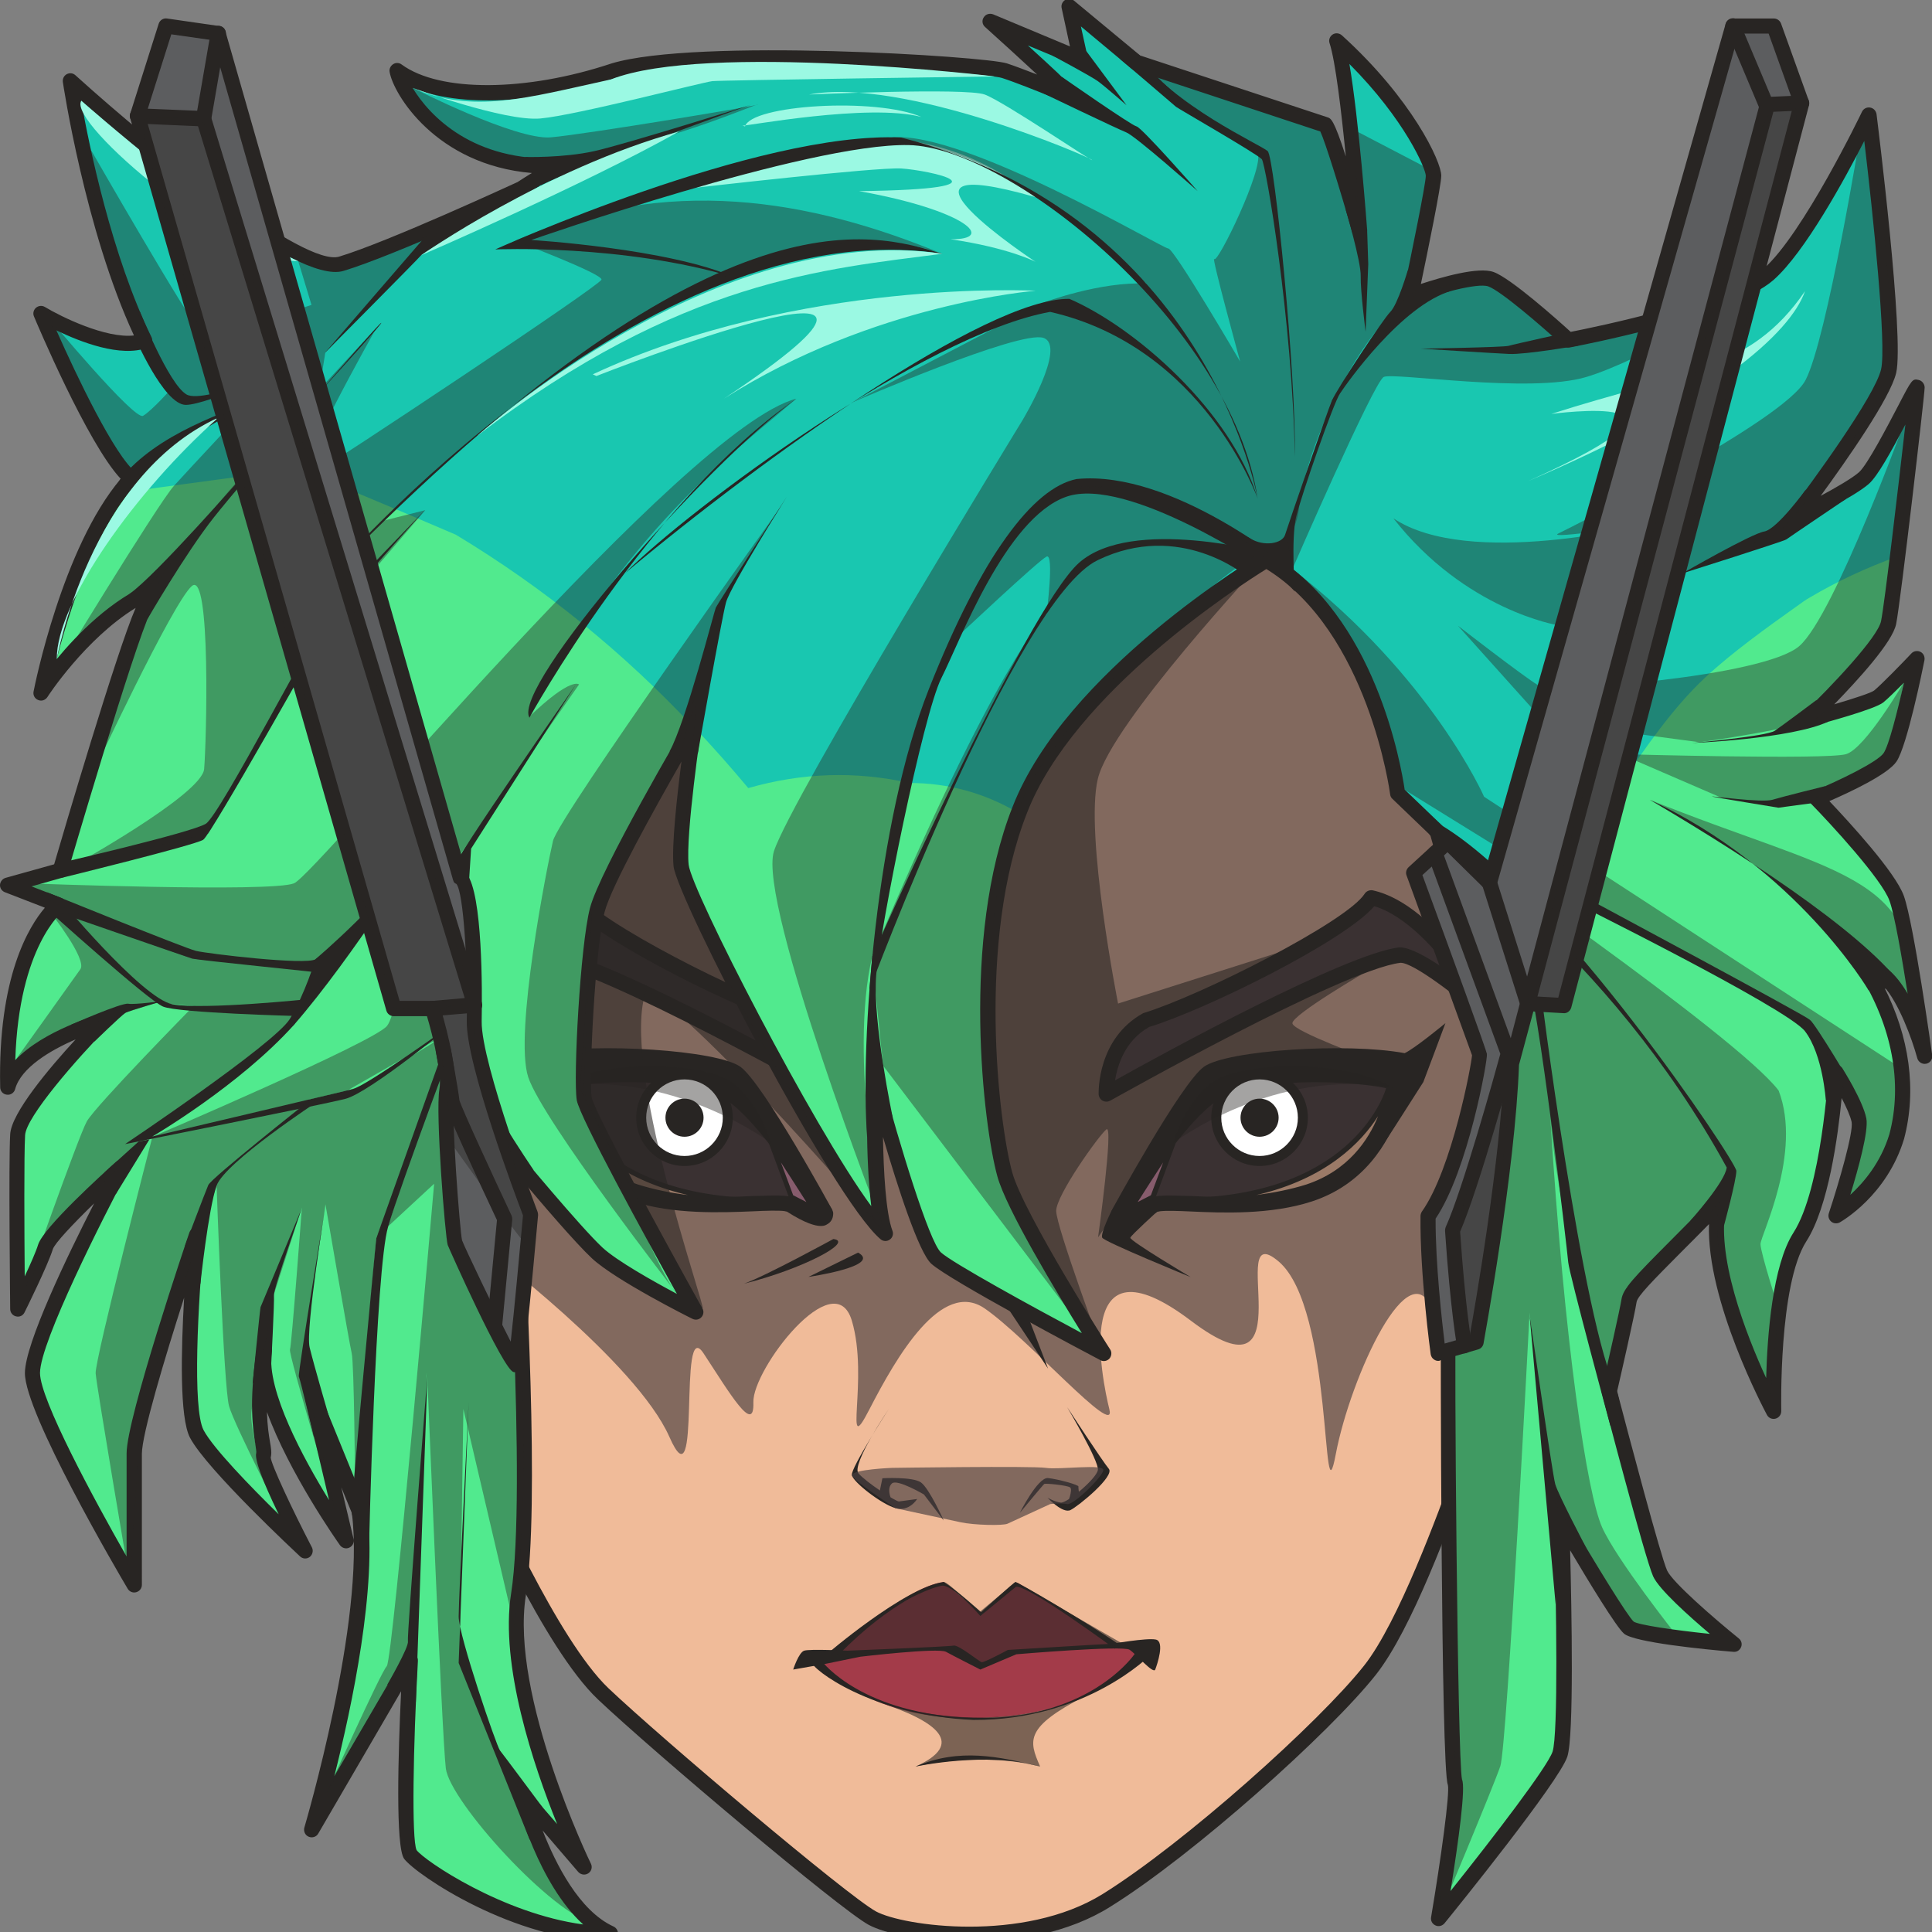 <?xml version="1.0" encoding="utf-8"?>

<svg version="1.1" id="Слой_1" xmlns="http://www.w3.org/2000/svg" xmlns:xlink="http://www.w3.org/1999/xlink" x="0px" y="0px"
	 viewBox="0 0 1024 1024" style="enable-background:new 0 0 1024 1024;" xml:space="preserve">
<rect x="0" y="0" width="1024" height="1024" fill="#808080" stroke="none"/>
<style type="text/css">
	.st0{fill:#F0BB99;}
	.st1{fill:#A33B49;}
	.st2{opacity:0.66;fill:#493F40;}
	.st3{opacity:0.58;fill:#282523;}
	.st4{fill:#282523;}
	.st5{fill:#3A3132;}
	.st6{fill:#FFFFFF;}
	.st7{fill:#875C6D;}
	.st8{fill:#9B7A67;}
	.st9{opacity:0.42;fill:#282523;}
	.st10{fill:#19C7B0;}
	.st11{opacity:0.62;fill:#73FF7A;}
	.st12{fill:#9BF9E3;}
	.st13{opacity:0.41;fill:#282523;}
	.st14{fill:#5C5D5F;}
</style>
<g>
	<path class="st0" d="M255.3,787.5c0,0,35.8,83.2,64.5,110.4s127.2,110.5,142.5,118.8c15.3,8.3,80.3,17.9,124.1-9.3
		c43.8-27.2,115.5-91.4,139.7-122S778,768,780,765.7s49.6-371.8,49.6-371.8L687.9,277.1l-357.5,69.5c0,0-178.2,132.2-173.7,148
		S255.3,787.5,255.3,787.5z"/>
	<path class="st1" d="M440.6,877.1c0,0,39.2-36.4,59.6-38.6c11.3,9.6,20.6,17,20.6,17s16.4-17.7,18.5-16.6
		c2.4,1.2,51.2,30.5,52.1,33.1c1.9,1.8,15.2,0,15.2,0l-4.4,9.1c0,0-24,27.6-80.5,29.4c-53.2,2.8-84.1-22.3-87.4-30.5
		C435.7,876.5,440.6,877.1,440.6,877.1z"/>
	<path class="st2" d="M256.3,661.1c0,0,81,60.8,98.5,100.5c17.5,39.7,4.2-65.5,18.1-44.3c13.9,21.2,27,43.5,26.4,26
		s43-74.1,52.2-43.3c9.2,30.8-5.1,75,9.3,47c14.4-28,38.3-69.2,61.1-53.5c22.8,15.7,70.1,69.6,66.1,53.5s-20-94.8,43.2-47
		s17.1-56.3,46.5-31.4c29.4,24.9,22.6,142.8,30.3,102.1s39.9-111.3,51.8-74.7c11.9,36.6,47-90.1,47-90.1l-76.8-282
		c0,0-97.5-94.6-98.9-92.7c-1.4,1.8-378.4,182-378.4,182L256.3,661.1z"/>
	<path class="st3" d="M725.5,514.2c0,0-41,23.8-40.5,28.2c0.5,4.3,41.7,19,40.5,19s-80,5.9-80.8,5.9c-0.8,0-45.5,64.2-45.5,64.2
		L582,655.8c0,0,8.4-60.4,4.4-57.2c-4,3.2-26.6,34.9-26.6,43.2c0,8.3,24.9,75.5,24.9,75.5s-49.1-82.2-53.1-96.9
		c-4-14.7-20.4-125.7,8.6-191.3c27.8-64.8,128.5-131,128.5-131s-79.7,85.3-86.8,114.6c-7.1,29.3,10.7,119.2,10.7,119.2L696.1,499
		L725.5,514.2z"/>
	<path class="st4" d="M513.6,1029.3c-23.9,0-44.5-4.4-53.2-9.1c-15.6-8.5-114.3-91.9-143.4-119.4c-29-27.4-64-108.3-65.4-111.7
		c0-0.1-0.1-0.2-0.1-0.3c-3.8-11.3-94.2-277.3-98.7-293.1c-4.6-16.1,107.8-102.4,175.2-152.4c0.5-0.4,1-0.6,1.6-0.7l357.5-69.5
		c1.2-0.2,2.4,0.1,3.3,0.8l141.7,116.8c1.1,0.9,1.6,2.2,1.4,3.6c-47.7,370.8-49.5,372.7-50.5,373.9c-0.1,0.5-2.2,6-4.3,11.9
		c-9.9,27.1-30.4,83.5-49.5,107.6c-24.1,30.5-96.6,95.5-140.7,122.9C566.3,1024.6,538.2,1029.3,513.6,1029.3z M259.1,786
		c1.7,3.9,36.3,83.1,63.5,108.9c27.5,26.1,126.6,110,141.7,118.2c14.4,7.8,78.2,16.8,120.1-9.2c43.4-27,114.9-91.1,138.6-121.1
		c18.2-23,39.2-80.7,48.2-105.3c3.3-9.2,4.4-12.2,5.2-13.5c3-13.6,36-267.7,49-368.5L686.8,281.4l-354.8,68.9
		C248.9,412.1,162.2,482.5,160.6,494C165,508.9,256.4,778.2,259.1,786z"/>
	<g>
		<g>
			<g>
				<path class="st5" d="M592.7,643.4c0,0,29-49.3,50.1-63.6c21.1-14.3,80.8-11.3,97.6-5.7c-1.6,17.2-13.2,47.8-46.5,58.7
					c-33.3,10.9-76.5,1.9-82.8,5.9S593.1,649.1,592.7,643.4z"/>
				<path class="st4" d="M741.8,570.3c-17.8-6-78.7-9-101.1,6.2c-21.6,14.6-50.1,62.8-51.3,64.9c-0.4,0.6-0.6,1.5-0.5,2.3
					c0.1,2.4,1.3,4.3,3.2,5.3c0.6,0.3,1.5,0.9,3.3,0.9c3,0,8.4-1.4,18-7.6c0.3-0.1,0.8-0.2,1.4-0.3c3-0.4,10-0.2,16.1,0.1
					c17.1,0.8,42.7,1.8,64.4-5.3c27.3-8.9,40.8-30.7,46.3-48.2c1.7-5.2,2.6-10,3-14C744.7,572.7,743.6,570.8,741.8,570.3z
					 M736,577.3c-2.6,16.2-14.1,42.2-43.2,51.8c-20.3,6.5-45.1,5.6-61.6,4.8h-0.5c-7.3-0.2-12.2-0.4-15.8-0.1c-0.3,0-0.5,0-0.8,0.1
					c-2.3,0.2-3.9,0.6-5,1.4c-4.1,2.6-7.4,4.3-9.9,5.4c7.8-12.7,29.6-46.4,46-57.4c10.5-7.2,32.1-9.7,52.3-9.7
					c15.5,0,30.3,1.5,38.7,3.5C736.1,577.1,736.1,577.2,736,577.3z"/>
				<circle class="st6" cx="667.6" cy="592.4" r="22.9"/>
				<circle class="st4" cx="667.6" cy="592.4" r="10.1"/>
				<path class="st4" d="M667.6,618c-14.1,0-25.6-11.5-25.6-25.6s11.5-25.6,25.6-25.6s25.6,11.5,25.6,25.6S681.7,618,667.6,618z
					 M667.6,572.1c-11.2,0-20.3,9.1-20.3,20.3c0,11.2,9.1,20.3,20.3,20.3c11.2,0,20.3-9.1,20.3-20.3
					C687.9,581.2,678.8,572.1,667.6,572.1z"/>
				<path class="st4" d="M589.3,641.4c0,0,36.5-67.1,48.8-76c12.3-8.8,76.1-12.9,106.4-7.2c5.4-2.5,21.6-15.9,21.6-15.9
					s-11.4,30.6-11.7,31.2c-0.3,0.6-23.1,36.1-23.1,36.1s8.6-36.9,7.5-37.5c-1.1-0.5-75-8.8-95.7,6.3c-20.8,15-48.6,62.1-48.6,62.1
					L589.3,641.4z"/>
				<path class="st7" d="M620.4,609.4l-9.3,25l-11.9,6.2C599.2,640.6,617.6,613.1,620.4,609.4z"/>
				<path class="st4" d="M599.2,641.9c-0.4,0-0.7-0.2-1-0.4c-0.4-0.4-0.5-1.1-0.1-1.6c0.8-1.3,19.8-31.2,22.6-34.8
					c0.4-0.5,1.1-0.7,1.7-0.4c0.6,0.3,0.8,1,0.6,1.6l-10.6,28.6c-0.1,0.3-0.3,0.6-0.6,0.7l-11.9,6.2
					C599.6,641.9,599.4,641.9,599.2,641.9z M616.5,616.1c-4.5,6.9-10.2,15.8-13.5,21l7-3.6L616.5,616.1z"/>
				<path class="st8" d="M736,577.3c-2.6,16.2-14.1,42.2-43.2,51.8c-20.3,6.5-45.1,8-61.6,7.2C719.3,634.2,735.1,580.5,736,577.3z"
					/>
				<path class="st4" d="M638.2,637.8c-2.9,0-5.7-0.1-8.2-0.2c-0.7,0-1.3-0.6-1.3-1.4c0-0.7,0.6-1.3,1.3-1.3
					c88.7-2,104.5-57.4,104.6-58c0.2-0.7,0.8-1.1,1.6-1c0.7,0.1,1.2,0.8,1,1.5c-3.1,19.6-16.3,43.7-44.1,52.8
					C675.9,635.9,654.3,637.8,638.2,637.8z M730.4,591.6c-8.6,13.5-27.2,33.2-64.5,41.8c9.1-1.2,18.3-3,26.5-5.6
					C714.7,620.4,725.4,604,730.4,591.6z"/>
				<path class="st9" d="M621.7,605.9c0,0,54-40.9,116.6-29.2c-22.8-15.5-81-14.4-96-3.1C627.3,584.9,621.7,605.9,621.7,605.9z"/>
			</g>
			<path class="st5" d="M586.4,579.8c0,0,123.6-69.9,155.7-73.7c11.3-0.3,47.2,31.4,47.2,31.4s-29.8-54.6-62.6-61.8
				c-10.6,16.7-89.8,56-118.8,64.7C585.4,553,586.4,579.8,586.4,579.8z"/>
			<path class="st4" d="M586.4,583.9c-0.7,0-1.4-0.2-2-0.5c-1.2-0.7-2-2-2.1-3.4c0-1.2-0.8-29.5,23.6-43
				c30.5-9.3,108-48.5,117.4-63.3c0.9-1.4,2.6-2.1,4.3-1.8c34.2,7.5,64,61.5,65.3,63.8c0.9,1.7,0.5,3.9-1,5.1
				c-1.5,1.2-3.7,1.2-5.2-0.1c-14.4-12.7-37.5-30.4-44.3-30.4c0,0-0.1,0-0.1,0c-30.6,3.6-152.6,72.4-153.9,73.1
				C587.8,583.7,587.1,583.9,586.4,583.9z M728.4,480.3c-16.3,19-90.7,55.4-119.3,64c-12.8,7.2-16.8,20.2-18.1,28.3
				c26.3-14.7,122.1-67.1,150.7-70.5c6.7-0.1,19.4,7.8,30.4,16.1C761.2,503.4,745.1,485.3,728.4,480.3z"/>
		</g>
		<g>
			<g>
				<path class="st5" d="M437.7,643.4c0,0-29-49.3-50.1-63.6c-21.1-14.3-80.8-11.3-97.6-5.7c1.6,17.2,13.2,47.8,46.5,58.7
					c33.3,10.9,76.5,1.9,82.8,5.9C425.5,642.7,437.4,649.1,437.7,643.4z"/>
				<path class="st4" d="M285.9,574.5c0.4,4,1.3,8.8,3,14c5.5,17.5,19,39.3,46.3,48.2c21.7,7.1,47.4,6,64.4,5.3
					c6.1-0.3,13.1-0.5,16.1-0.1c0.6,0.1,1.1,0.2,1.4,0.3c9.7,6.2,15,7.6,18,7.6c1.8,0,2.7-0.5,3.3-0.9c1.9-1,3.1-2.9,3.2-5.3
					c0.1-0.8-0.1-1.6-0.5-2.3c-1.2-2-29.7-50.2-51.3-64.9c-22.4-15.2-83.3-12.2-101.1-6.2C286.9,570.8,285.8,572.7,285.9,574.5z
					 M294.4,577.1c8.4-2,23.2-3.5,38.7-3.5c20.2,0,41.8,2.5,52.3,9.7c16.3,11.1,38.1,44.8,46,57.4c-2.5-1.1-5.8-2.8-9.9-5.4
					c-1.2-0.8-2.8-1.2-5-1.4c-0.2-0.1-0.4-0.1-0.8-0.1c-3.5-0.3-8.5-0.1-15.8,0.1h-0.5c-16.5,0.8-41.3,1.7-61.6-4.8
					c-29.1-9.6-40.6-35.5-43.2-51.8C294.4,577.2,294.4,577.1,294.4,577.1z"/>
				<circle class="st6" cx="362.8" cy="592.4" r="22.9"/>
				<circle class="st4" cx="362.8" cy="592.4" r="10.1"/>
				<path class="st4" d="M362.8,618c-14.1,0-25.6-11.5-25.6-25.6s11.5-25.6,25.6-25.6s25.6,11.5,25.6,25.6S377,618,362.8,618z
					 M362.8,572.1c-11.2,0-20.3,9.1-20.3,20.3c0,11.2,9.1,20.3,20.3,20.3c11.2,0,20.3-9.1,20.3-20.3
					C383.1,581.2,374,572.1,362.8,572.1z"/>
				<path class="st4" d="M441.2,641.4c0,0-36.5-67.1-48.8-76c-12.3-8.8-76.1-12.9-106.4-7.2c-5.4-2.5-21.6-15.9-21.6-15.9
					s11.4,30.6,11.7,31.2s23.1,36.1,23.1,36.1s-8.6-36.9-7.5-37.5c1.1-0.5,75-8.8,95.7,6.3c20.8,15,48.6,62.1,48.6,62.1L441.2,641.4
					z"/>
				<path class="st7" d="M410,609.4l9.3,25l11.9,6.2C431.3,640.6,412.9,613.1,410,609.4z"/>
				<path class="st4" d="M431.3,641.9c-0.2,0-0.4,0-0.6-0.2l-11.9-6.2c-0.3-0.2-0.5-0.4-0.6-0.7l-10.6-28.6c-0.2-0.6,0-1.3,0.6-1.6
					c0.6-0.3,1.3-0.2,1.7,0.4c2.8,3.7,21.8,33.6,22.6,34.8c0.3,0.5,0.3,1.2-0.1,1.6C432,641.8,431.7,641.9,431.3,641.9z
					 M420.4,633.5l7,3.6c-3.3-5.2-9-14.1-13.5-21L420.4,633.5z"/>
				<path class="st8" d="M294.5,577.3c2.6,16.2,14.1,42.2,43.2,51.8c20.3,6.5,45.1,8,61.6,7.2C311.1,634.2,295.4,580.5,294.5,577.3z
					"/>
				<path class="st4" d="M392.3,637.8c-16.2,0-37.7-1.9-55-7.5c-27.8-9.1-41-33.3-44.1-52.8c-0.1-0.7,0.4-1.4,1-1.5
					c0.7-0.2,1.4,0.3,1.6,1c0.2,0.6,16,56,104.6,58c0.7,0,1.3,0.6,1.3,1.3c0,0.7-0.6,1.3-1.3,1.4C398,637.7,395.2,637.8,392.3,637.8
					z M300,591.6c5.1,12.4,15.8,28.8,38.1,36.2c8.2,2.6,17.4,4.5,26.5,5.6C327.2,624.8,308.7,605.1,300,591.6z"/>
				<path class="st9" d="M408.7,605.9c0,0-54-40.9-116.6-29.2c22.8-15.5,81-14.4,96-3.1C403.1,584.9,408.7,605.9,408.7,605.9z"/>
			</g>
			<path class="st5" d="M444,579.8c0,0-123.6-69.9-155.7-73.7c-11.3-0.3-47.2,31.4-47.2,31.4s29.8-54.6,62.6-61.8
				c10.6,16.7,89.8,56,118.8,64.7C445,553,444,579.8,444,579.8z"/>
			<path class="st4" d="M444,583.9c-0.7,0-1.4-0.2-2-0.5c-1.2-0.7-123.3-69.5-154.2-73.2c-6.6,0.2-29.7,17.7-44.1,30.4
				c-1.5,1.3-3.6,1.3-5.2,0.1c-1.5-1.2-2-3.4-1-5.1c1.3-2.3,31.1-56.3,65.3-63.8c1.7-0.4,3.4,0.4,4.3,1.8
				c9.4,14.8,86.9,54.1,116.6,63c25.2,13.9,24.4,42.2,24.4,43.4c-0.1,1.4-0.8,2.7-2.1,3.4C445.4,583.7,444.7,583.9,444,583.9z
				 M288.2,502.1c0.1,0,0.2,0,0.2,0c28.9,3.4,124.8,55.9,151,70.5c-1.3-8.1-5.4-21.2-18.9-28.6c-27.8-8.3-102.2-44.7-118.5-63.7
				c-16.7,5-32.8,23-43.6,37.8C269.2,510.1,281.4,502.1,288.2,502.1z"/>
		</g>
		<g>
			<path class="st10" d="M988.6,513.6c17.4,27.8,24.4,59.2,16.5,88.7c-8.7,28.8-32.2,41.9-32.2,41.9s14-41.9,12.2-50.6
				s-12.2-25.2-12.2-25.2s-3.4,62.7-19.1,87.1c-15.7,24.4-14,92.2-14,92.2s-38.2-71.4-28.7-110.5c-34.9,35.6-47,46.1-47.9,52.2
				c-0.9,6.1-10.4,47.9-10.4,47.9s22.5,87.1,27,96.6c4.3,9.6,39.2,37.5,39.2,37.5s-50.5-4.4-55.7-8.8c-5.3-4.3-35.8-56.6-35.8-56.6
				s3.5,110.6-0.9,123.7c-4.3,13-64.4,87-64.4,87s11.4-67,8.7-72.2c-2.6-5.3-4.3-231.6-3.4-244.7c0.9-13,24.4-126.2,23.5-142.7
				c-0.3-5.9-4.2-22.4-9-41.3c-8.7-33.9-20.6-75.4-20.6-75.4l-20.8-20c0,0-11.4-89.7-69.7-123.6c0,0-102.8,60.9-130.6,132.3
				c-0.2,0.5-0.4,1.1-0.5,1.6c-27.1,70.4-13.7,169.2-7.4,191.7c6.2,22.7,52.4,94.9,52.4,94.9s-79.2-41.9-88.8-50.6
				c-9.7-8.7-32.2-93.1-32.2-93.1s-1.8,61.7,5.2,80.1c-24.4-20.9-106.2-178.5-107.9-195c-1.5-14.9,5.4-63.9,6.8-73.3
				c0.1-1.1,0.2-1.6,0.2-1.6s-0.2,0.4-0.8,1.2c-5.7,9.8-45.8,78.6-50.7,97.3c-5.2,20-8.7,89.7-6.9,100.1
				c1.7,10.2,56.7,108.7,59.1,113.1c-2.4-1.2-40.4-20.3-52.2-31.2c-12.1-11.3-45.2-51.3-45.2-51.3s12.1,177.6,3.4,232.4
				c-8.5,53.3,32.4,139.5,34.8,144.3l-32-36.9c0.9,3.3,15.6,58.4,46,72.4c-49.6,0-100.9-35.2-106.2-42.2c-5.2-7,0-102.6,0-102.6
				l-52.1,89.4c1.7-5.9,32.7-112,25.1-168.7C165.2,739,165.2,739,165.2,739l18.1,77.3c-2.7-3.8-46.1-66.1-43.7-98.2
				c-5.5,37.9,1.3,48.1-0.1,53.1c-1.4,5.2,20.7,47.8,22,50.4c-2.9-2.7-49-45.6-57.3-61.6c-8.7-16.5,0-105.3,0-105.3
				s-33.1,97.5-33.1,115.7c0,18.3,0,69.7,0,69.7s-53.9-91.5-53.9-112.3c0-20.3,44-103.4,46.8-108.7c-2.1,1.8-37.4,33.5-39.9,41.8
				c-2.6,8.6-14.7,33-14.7,33s-1-77.5,0-92.3c0.9-14.8,45.2-60,45.2-60s-44.3,12.1-50.5,34.8c-1.7-75.7,27-96.6,27-96.6L4,469.2
				l27.9-7.8c0,0,34.9-119.3,44.5-139.3c0.9-1.9,2.8-5.2,5.4-9.4c-32.3,13.3-57.9,51.3-60,54.4c0.9-4.3,14.2-68.8,40.9-105.1
				c2.1-3,4.5-5.8,6.9-8.4c-16.8-13.2-47.9-87.4-47.9-87.4s36,21.5,55.1,14.3C49.2,124.2,37.2,42.8,37.2,42.8s116.2,105.3,143.7,97
				c27.6-8.4,95.2-39.8,95.2-39.8v0.1c6.9-4.5,13.7-8.6,20.5-12.1c-60,2.6-84.4-40-86.2-50.5c22.7,16.5,70.5,14.8,115,0
				c43.5-13.1,196.4-3.5,207,0c10.5,3.4,31.5,12.1,34,13c2.6,0.9-39.1-36.8-41.7-39.1l47.8,20l-6.1-27.8L602.2,33
				c0,0,97.5,32.2,100.1,33.1c2.6,0.9,18.3,55.7,18.3,55.7s-6-81.8-12.1-100.1c36.5,33.1,51.3,65.3,51.3,71.4
				c0,6-12.1,63.5-12.1,63.5s33.1-12.1,42.6-8.7c9.6,3.5,40.9,32.2,40.9,32.2s84.4-15.7,106.2-34.8c21.8-19.1,53.1-84.4,53.1-84.4
				s14.7,117.5,10.4,135.7c-4.4,18.4-49.6,77.5-49.6,77.5s28.7-14,36.5-20.9c7.8-7,28.1-50.5,28.1-47.9c0,1.8-5.8,53.1-10.3,89.7
				c-2.1,17-3.9,30.7-4.7,34.9c-2.6,13-42.6,51.3-42.6,51.3s33.1-8.7,37.4-12.1c4.4-3.5,20.3-20.1,20.3-20.1s-8.9,44.5-14.2,52.3
				c-5.3,7.8-39.2,21.7-39.2,21.7s37.5,38.3,42.6,53.1c4.9,14.1,13.9,76.4,14.7,83C1018.3,554,1005.9,511.3,988.6,513.6z"/>
			<path class="st11" d="M271.4,612.8c0,0,12.1,177.6,3.4,232.4c-8.5,53.3,32.4,139.5,34.8,144.3l-32-36.9
				c0.9,3.3,15.6,58.4,46,72.4c-49.6,0-100.9-35.2-106.2-42.2c-5.2-7,0-102.6,0-102.6l-52.1,89.4c1.7-5.9,32.7-112,25.1-168.7
				C165.2,739,165.2,739,165.2,739l18.1,77.3c-2.7-3.8-46.1-66.1-43.7-98.2c-5.5,37.9,1.3,48.1-0.1,53.1c-1.4,5.2,20.7,47.8,22,50.4
				c-2.9-2.7-49-45.6-57.3-61.6c-8.7-16.5,0-105.3,0-105.3s-33.1,97.5-33.1,115.7c0,18.3,0,69.7,0,69.7s-53.9-91.5-53.9-112.3
				c0-20.3,44-103.4,46.8-108.7c-2.1,1.8-37.4,33.5-39.9,41.8c-2.6,8.6-14.7,33-14.7,33s-1-77.5,0-92.3c0.9-14.8,45.2-60,45.2-60
				s-44.3,12.1-50.5,34.8c-1.7-75.7,27-96.6,27-96.6L4,469.2l27.9-7.8c0,0,34.9-119.3,44.5-139.3c0.9-1.9,2.8-5.2,5.4-9.4
				c-32.3,13.3-57.9,51.3-60,54.4c0.9-4.3,14.2-68.8,40.9-105.1c1.7-0.5,3.4-1,5.2-1.4c20-2.7,39.9-5.4,59.9-8.1
				c20,2.7,39.9,5.4,59.9,8.1c18,7.5,36,15.1,53.9,22.8C289,312,330.5,346,367.2,385c-5.7,9.8-45.8,78.6-50.7,97.3
				c-5.2,20-8.7,89.7-6.9,100.1c1.7,10.2,56.7,108.7,59.1,113.1c-2.4-1.2-40.4-20.3-52.2-31.2C304.4,652.9,271.4,612.8,271.4,612.8z
				"/>
			<path class="st11" d="M532.4,622.4c6.2,22.7,52.4,94.9,52.4,94.9s-79.2-41.9-88.8-50.6c-9.7-8.7-32.2-93.1-32.2-93.1
				s-1.8,61.7,5.2,80.1c-24.4-20.9-106.2-178.5-107.9-195c-1.5-14.9,5.4-63.9,6.8-73.3c9.9,10.4,19.4,21.2,28.7,32.3
				c28.6-8.2,57-9.1,85.5-2.7c20.3,0,39.3,5.2,56.9,15.4c0.3,0.1,0.6,0.2,1,0.3C512.7,501.2,526,599.9,532.4,622.4z"/>
			<path class="st11" d="M988.6,513.6c17.4,27.8,24.4,59.2,16.5,88.7c-8.7,28.8-32.2,41.9-32.2,41.9s14-41.9,12.2-50.6
				s-12.2-25.2-12.2-25.2s-3.4,62.7-19.1,87.1c-15.7,24.4-14,92.2-14,92.2s-38.2-71.4-28.7-110.5c-34.9,35.6-47,46.1-47.9,52.2
				c-0.9,6.1-10.4,47.9-10.4,47.9s22.5,87.1,27,96.6c4.3,9.6,39.2,37.5,39.2,37.5s-50.5-4.4-55.7-8.8c-5.3-4.3-35.8-56.6-35.8-56.6
				s3.5,110.6-0.9,123.7c-4.3,13-64.4,87-64.4,87s11.4-67,8.7-72.2c-2.6-5.3-4.3-231.6-3.4-244.7c0.9-13,24.4-126.2,23.5-142.7
				c-0.3-5.9-4.2-22.4-9-41.3c1.9-2.4,3.9-4.6,5.8-7c13.2-13,27.5-24.2,42.7-33.4c6-14.9,12.3-29.8,19.3-44.2
				c2.6-5.5,5.7-10.5,9.1-15.6c13.2-19.2,27.7-40.5,45-56.6c14-13.1,33-26.7,48.6-37.8c2.3-1.6,4.3-3.2,6.7-4.5
				c14.5-8.6,30.2-15.9,46.3-21.7c-2.1,17-3.9,30.7-4.7,34.9c-2.6,13-42.6,51.3-42.6,51.3s33.1-8.7,37.4-12.1
				c4.4-3.5,20.3-20.1,20.3-20.1s-8.9,44.5-14.2,52.3c-5.3,7.8-39.2,21.7-39.2,21.7s37.5,38.3,42.6,53.1c4.9,14.1,13.9,76.4,14.7,83
				C1018.3,554,1005.9,511.3,988.6,513.6z"/>
			<path class="st12" d="M368.7,99.5c0,0,95.5-11,109-10.2c13.5,0.8,63.8,10.9-22.4,12c56.1,10,73.3,25.8,48.5,25.5
				c31.2,4.6,45.1,12,45.1,12s-91.7-60.5,0-34.3c-33.3-26-61.6-30.3-84.4-31.6C438.9,75.5,368.7,99.5,368.7,99.5z"/>
			<path class="st4" d="M323.6,1029c-51,0-103.1-35.4-109.4-43.8c-4.6-6.2-3.2-55.8-1.6-88.8l-43.9,75.4c-1,1.8-3.2,2.5-5.1,1.7
				c-1.9-0.8-2.8-2.9-2.3-4.8c0.3-1.1,32.5-109.8,25.2-166.7l-5.6-13.7l6.5,27.4c0.4,1.9-0.5,3.8-2.3,4.6c-1.7,0.8-3.8,0.2-4.9-1.3
				c-1.5-2.1-26.9-38.2-38.7-70.6c0.2,7.4,1,12.3,1.6,15.8c0.6,3.4,1,5.9,0.4,8.3c0.2,3.6,11.2,27.2,21.8,47.6
				c0.9,1.7,0.4,3.9-1.1,5.1c-1.6,1.2-3.7,1.1-5.2-0.3c-2-1.9-49.3-45.9-58.3-62.9c-5.6-10.7-4.7-46.6-3.1-74.2
				c-10.3,32-22.4,72.4-22.4,82.8V840c0,1.8-1.2,3.4-3,3.9c-1.8,0.5-3.6-0.3-4.5-1.8c-5.6-9.4-54.5-93-54.5-114.3
				c0-15.5,22.5-62.2,36.7-90c-11.5,11.2-20.9,21.2-21.9,24.3c-2.7,8.7-14.5,32.5-15,33.5c-0.8,1.7-2.7,2.6-4.5,2.1
				c-1.8-0.4-3.1-2-3.1-3.9c0-3.2-0.9-77.8,0-92.6C6,589.9,26.2,566,40.1,550.9c-13.3,5.7-29,15-32.1,26.4c-0.5,1.9-2.4,3.2-4.4,2.9
				c-2-0.2-3.5-1.9-3.5-3.9c-1.3-58.5,15.2-85.3,23.7-95.2l-21.2-8.2C1,472.3-0.1,470.7,0,469c0.1-1.7,1.3-3.2,2.9-3.7l25.8-7.2
				c4.7-16.2,33.2-113,43.2-135.9c-26.7,16.4-46.6,46.9-46.8,47.3c-1.1,1.6-3.1,2.3-4.9,1.5c-1.8-0.7-2.8-2.6-2.4-4.5
				c0.6-3.2,15.3-76.4,46.2-112.7c-17.7-18.8-44.8-83.2-46-86.1c-0.7-1.6-0.2-3.5,1.1-4.6c1.3-1.1,3.2-1.3,4.7-0.4
				c8.6,5.2,32.3,16.8,47.2,15.1c-26-56-37.6-133.6-37.7-134.4c-0.2-1.7,0.6-3.3,2.1-4.1c1.5-0.8,3.3-0.6,4.6,0.6
				c44.3,40.1,121.5,101.7,139.8,96.1c26.3-8,90.7-37.8,94.5-39.5c2.6-1.7,5.1-3.3,7.6-4.8c-50.9-4.3-73.5-42-75.4-53.6
				c-0.3-1.6,0.5-3.2,1.9-4.1c1.4-0.9,3.2-0.8,4.5,0.2c20.2,14.8,66,14.5,111.3-0.6c44.8-13.5,198-3.8,209.5,0
				c4.3,1.4,10.2,3.7,16,5.9c-8.6-8-19.5-17.9-27.6-25.2c-1.5-1.3-1.8-3.5-0.7-5.1c1-1.7,3.1-2.3,5-1.6l40.7,17l-4.4-20.3
				c-0.4-1.7,0.4-3.4,1.8-4.3c1.5-0.9,3.3-0.8,4.7,0.3l35.1,29.1c8.9,2.9,96.9,32,99.4,32.8c1.7,0.6,3.3,1.1,9.6,20.7
				c-2.3-23.5-5.5-50.6-8.6-60c-0.6-1.7,0.1-3.6,1.6-4.6c1.5-1,3.5-0.8,4.9,0.4c37,33.5,52.7,66.8,52.7,74.4
				c0,5.2-7.3,40.7-10.8,57.4c11-3.6,30.5-9.3,38.6-6.3c9.1,3.3,33.9,25.4,40.8,31.7c12.7-2.5,83.4-16.9,102.3-33.5
				c20.9-18.4,51.8-82.5,52.1-83.2c0.8-1.6,2.5-2.5,4.3-2.2c1.8,0.3,3.1,1.7,3.4,3.5c0.6,4.8,14.8,118.5,10.4,137.2
				c-3.2,13.4-26.2,46.2-40,65.1c8.2-4.4,16.8-9.4,20.3-12.5c4.4-3.9,15.1-24.4,20.8-35.3c7.3-14.1,7.5-14.4,10.9-13.6
				c1.8,0.4,3.1,2.2,3.1,4c0,3.9-12.7,113.3-15.1,125.3c-1.9,9.7-20.4,29.8-32.8,42.6c10.4-3.1,19.4-6,21.1-7.3
				c3.4-2.7,15.5-15.1,19.8-19.7c1.2-1.3,3.2-1.6,4.8-0.8c1.6,0.8,2.4,2.6,2.1,4.4c-0.9,4.6-9.2,45.4-14.8,53.7
				c-4.6,6.9-25,16.4-35.6,21c10.2,10.8,35,37.6,39.5,50.3c5.3,15,14.6,81.5,15,84.4c0.3,2.1-1.1,4.1-3.2,4.5
				c-2,0.4-4.1-0.8-4.7-2.9c-2.9-10.7-9.9-29.4-17.8-38.2c13.7,26.8,17.6,55.1,10.8,80.9c-9.1,30.1-33.1,43.7-34.1,44.3
				c-1.5,0.8-3.3,0.6-4.5-0.4c-1.3-1.1-1.8-2.8-1.3-4.4c5.6-16.9,13.1-43.1,12.1-48.4c-0.7-3.3-2.9-8.1-5.3-12.7
				c-1.9,20-7,57.7-18.7,75.9c-14.8,23.1-13.3,89.3-13.3,90c0,1.9-1.2,3.5-3,4c-1.8,0.5-3.7-0.3-4.6-2
				c-1.4-2.7-32.1-60.3-30.7-101.1c-5.4,5.5-10.2,10.3-14.4,14.5c-15.2,15.3-23.6,23.7-24,26.9c-0.8,5.7-8.8,40.8-10.3,47.2
				c6.5,24.8,23.1,87.5,26.5,95c2.9,6.3,24.9,25.4,38,36c1.4,1.1,1.9,3,1.2,4.6c-0.7,1.7-2.3,2.7-4.1,2.5c-15.6-1.3-52.4-5-57.9-9.6
				c-4-3.3-18.9-27.8-28.6-44.2c0.8,31.7,2.1,98.6-1.5,109.4c-4.5,13.4-58.9,80.7-65.1,88.3c-1.2,1.4-3.1,1.9-4.8,1.1
				c-1.7-0.8-2.6-2.5-2.3-4.3c5.2-30.9,10-65.6,8.9-70.2c-3.7-7.4-3.9-244.2-3.7-246.3c0.4-5.3,3.9-24.6,8.5-49
				c6.6-35.3,15.5-83.6,15-93.3c-0.7-12.6-19.2-79.9-29.1-114.7l-20.1-19.3c-0.7-0.6-1.1-1.5-1.2-2.4c-0.1-0.9-11.5-86-65.6-119.4
				c-14.5,9-102,65.3-126.8,129.1c-26.9,68-15,165-7.9,190.7c6,21.8,51.4,93.1,51.9,93.8c1,1.5,0.8,3.5-0.4,4.9
				c-1.2,1.3-3.2,1.7-4.8,0.8c-8.2-4.3-79.9-42.3-89.6-51.1c-6.7-6.1-17.9-40.9-25.6-67.2c0.3,18.3,1.5,40.3,5,49.7
				c0.7,1.7,0.1,3.7-1.4,4.7c-1.5,1.1-3.5,1-4.9-0.2C441.1,635.1,358.7,475.6,357,459.1c-1.1-10.6,1.8-36.8,4.2-55.5
				c-13.8,24.2-37.2,66.1-40.7,79.6c-5.3,20.4-8.4,89.1-6.9,98.4c1.2,7.1,36.7,72.4,58.7,111.9c0.9,1.5,0.6,3.5-0.6,4.7
				c-1.2,1.3-3.1,1.6-4.7,0.8c-1.7-0.8-40.7-20.4-53.2-32c-8.6-8-27.1-29.6-37.7-42.3c2.6,41.5,10.1,174.1,2.6,221
				c-8.4,53,34,141.2,34.5,142.1c0.9,1.8,0.3,4-1.4,5.1c-1.7,1.1-3.9,0.8-5.3-0.7l-18.9-22c6.9,17.7,19.4,42.6,37.6,50.9
				c1.7,0.8,2.7,2.7,2.2,4.5S325.5,1029,323.6,1029z M217.4,876c0.4,0,0.8,0.1,1.2,0.2c1.8,0.5,3,2.2,2.9,4.1
				c-2.5,44.9-3.4,94.7-0.7,100.3c4.3,5.7,45.7,33.7,88.3,39.4c-23.8-21.6-35-64.5-35.5-66.6c-0.5-1.8,0.4-3.7,2-4.6
				c1.6-0.9,3.7-0.5,4.9,0.9l14.8,17.1c-12.5-30.9-30.4-84.2-24.4-122.2c8.5-53.8-3.4-229.7-3.5-231.5c-0.1-1.7,0.9-3.4,2.5-4
				c1.6-0.7,3.5-0.2,4.6,1.2c0.3,0.4,33.1,40,44.9,51c7.6,7,26.8,17.8,39.4,24.5c-16.4-29.5-51.6-93.7-53.1-102.7
				c-1.9-11.7,1.8-81.7,7-101.8c5.3-20.3,49.9-96.2,51.8-99.4c1-1.7,3-2.4,4.8-1.8c1.8,0.6,2.9,2.5,2.6,4.4
				c-0.1,0.6-8.6,58-6.9,73.8c1.4,13.6,66,139.2,96.8,181c-3.2-25.2-2.2-63.7-2.1-65.8c0.1-2,1.6-3.6,3.6-3.9c2-0.2,3.8,1,4.4,3
				c8.6,32.2,24.7,85.4,31,91.2c6.3,5.7,48.3,28.7,74.7,42.8c-13.6-22-40.1-65.9-44.8-83.2c-7.3-26.4-19.5-126,8.1-195.8
				c28-71.8,128-131.8,132.3-134.3c1.3-0.7,2.8-0.7,4.1,0c56,32.6,69.6,113,71.4,125.2l19.9,19.1c0.5,0.5,0.9,1.1,1.1,1.8
				c1.2,4.1,28.9,100.7,29.7,117.5c0.5,9.9-6.2,47.3-15.2,95.2c-4.1,22.2-8,43.2-8.4,48c-0.9,13.9,0.9,232.7,3.3,243.1
				c2,4-1.7,31.8-6.1,59.1c23.1-28.9,51.5-66,54.1-73.9c3-9.1,2.1-78.1,0.7-122.2c-0.1-1.8,1.1-3.5,2.9-4c1.8-0.5,3.7,0.3,4.6,1.8
				c14.7,25.2,31.7,52.8,34.8,55.5c2.8,1.8,21.3,4.5,40.4,6.5c-11-9.3-27-23.6-30.1-30.5c-4.4-9.8-26.3-93.7-27.2-97.3
				c-0.2-0.6-0.2-1.3,0-1.9c3.3-14.4,9.7-42.9,10.4-47.5c0.8-5.8,6.7-11.8,26.3-31.5c6.2-6.2,13.7-13.8,22.7-23
				c1.3-1.3,3.3-1.6,4.8-0.7c1.6,0.9,2.4,2.7,2,4.5c-6.5,26.5,10.4,69.5,20.9,92.3c0.6-22.2,3.3-59.7,14.5-77.1
				c14.9-23.2,18.5-84.5,18.5-85.1c0.1-1.7,1.3-3.2,3-3.7c1.7-0.4,3.5,0.3,4.4,1.7c0.4,0.7,10.9,17.3,12.7,26.6
				c1.3,6.6-4.3,26.8-8.5,40.5c7-6.4,16.1-17,20.7-32.1c7.2-27,1.4-57.4-16.1-85.4c-0.7-1.2-0.8-2.6-0.2-3.8
				c0.6-1.2,1.8-2.1,3.1-2.3c9.2-1.3,17,6.9,22.9,17c-3.1-19.5-6.9-41.7-9.6-49.2c-4-11.4-31.5-41.2-41.7-51.6
				c-0.9-1-1.3-2.3-1.1-3.6c0.3-1.3,1.2-2.4,2.4-2.9c13.6-5.6,34.2-15.6,37.3-20.3c2.7-4,7.2-21.6,10.7-37.2
				c-4.3,4.3-8.8,8.7-10.9,10.4c-4.7,3.7-31,10.8-38.9,12.9c-1.8,0.5-3.6-0.3-4.5-1.9c-0.9-1.6-0.6-3.6,0.7-4.9
				c15.1-14.5,39.8-40.6,41.5-49.2c1.9-9.4,9.2-71.6,12.9-104.2c-7.7,14.7-14.8,27.4-19.3,31.4c-8.2,7.3-36.3,20.9-37.5,21.5
				c-1.7,0.8-3.7,0.4-4.9-1.1c-1.2-1.4-1.2-3.5-0.1-5c12.4-16.3,45.5-61.6,48.9-76c3-12.7-4.3-82.6-8.9-121.1
				c-10.2,20-31.5,59.1-48.1,73.7c-22.3,19.6-104.6,35.1-108.1,35.8c-1.2,0.2-2.5-0.1-3.5-1c-11.9-10.9-33.1-29.1-39.6-31.4
				c-5.6-2-26.7,3.8-39.9,8.7c-1.4,0.5-2.9,0.2-4-0.7c-1.1-1-1.6-2.4-1.3-3.9c4.7-22.1,12.1-58.6,12.1-62.7c0-3.7-11-29.7-40.5-59.3
				c5,29,9.2,85,9.4,87.8c0.2,2.1-1.3,3.9-3.3,4.3c-2,0.4-4-0.9-4.6-2.9c-6.5-22.9-14.4-48.1-16.9-53.4
				c-11.7-3.9-98.9-32.7-98.9-32.7c-0.5-0.2-0.9-0.4-1.3-0.7L572.9,14l3.6,16.4c0.3,1.5-0.2,3-1.4,4c-1.2,1-2.7,1.2-4.1,0.6
				l-26.2-10.9c27.3,24.8,27,25.3,25.2,28.4c-1,1.6-3,2.4-4.9,1.8c-0.9-0.3-3.7-1.4-7.5-2.9c-7.8-3.1-19.5-7.8-26.6-10.1
				c-9-2.9-161-13.1-204.6,0c-41.6,13.9-82.6,15.6-107.7,5.3c8.9,14.7,32,39.3,77.6,37.3c1.8-0.1,3.6,1.2,4.1,3
				c0.5,1.8-0.3,3.7-2,4.6c-6.4,3.3-13.1,7.3-20.2,11.9c-0.3,0.2-0.6,0.3-0.8,0.4c-6,2.8-68.6,31.7-95.4,39.8
				c-25.4,7.6-110.2-64.7-139-90.2c4.3,24.2,16.3,82.5,37.3,125.3c0.5,1,0.5,2.2,0.1,3.3s-1.3,1.9-2.3,2.3
				c-14.2,5.3-35.6-3.1-48.2-9.2c10.9,24.6,30.9,66.5,42.1,75.3c0.9,0.7,1.4,1.7,1.5,2.9c0.1,1.1-0.3,2.2-1.1,3.1
				c-21.7,23.3-35.8,67.8-42.4,93c11.1-13.4,29.1-31.8,50.2-40.5c1.6-0.7,3.5-0.2,4.6,1.1c1.1,1.3,1.3,3.2,0.4,4.7
				c-2.6,4.1-4.3,7.3-5.2,9.1c-9.3,19.5-43.8,137.5-44.2,138.7c-0.4,1.3-1.4,2.4-2.8,2.7l-16.3,4.6l15.8,6.1
				c1.4,0.5,2.3,1.8,2.5,3.2c0.2,1.5-0.4,2.9-1.6,3.8c-0.2,0.2-23.4,18.3-25.3,79C23.1,546,52,537.9,53.5,537.5
				c1.7-0.5,3.6,0.3,4.5,1.8c0.9,1.6,0.7,3.6-0.6,4.9c-16.8,17.1-43.6,47.8-44.1,57.5c-0.6,10.2-0.4,51.1-0.2,74.8
				c3-6.4,6-13.2,7.1-16.8c2.8-9.1,34.8-38.1,41.2-43.8c1.4-1.3,3.6-1.4,5.2-0.2c1.5,1.2,2,3.3,1.1,5.1
				C54.8,645,21.2,711.4,21.2,727.7c0,14,28.5,66.8,45.9,97.3v-54.7c0-18.7,31.9-113.1,33.3-117.1c0.7-1.9,2.7-3.1,4.7-2.6
				c2,0.4,3.4,2.3,3.2,4.3c-3.4,35.2-6.4,91.7-0.4,103.1c5.1,9.6,25,30.1,39.8,44.6c-8.8-18.2-12.8-29.1-11.9-32.4
				c0.2-0.7-0.2-2.8-0.5-4.9c-1.2-7.5-3.5-21.3,0.7-49.8c0-0.2,0.1-0.4,0.1-0.6c0.4-2.2,2.4-3.7,4.6-3.3c2.2,0.3,3.7,2.4,3.4,4.6
				c0,0.2-0.1,0.4-0.1,0.6c-2.8,20.2,16.8,56.2,30.4,78.3l-13-55.1c-0.5-2,0.7-4.1,2.7-4.8c2-0.7,4.2,0.4,5,2.3l25.2,61.8
				c0.1,0.3,0.2,0.6,0.3,1c5.4,40.3-8,103.9-17.4,141.1l36.9-63.3C214.6,876.7,216,876,217.4,876z"/>
			<g>
				<path class="st4" d="M473.2,592.5c0,0-10.8-51-8.8-75.6c2-24.6,24.8-138.3,34.6-157.6s33.9-84.6,66.1-96
					c32.3-11.4,105.8,38.2,105.8,38.2l14.1,0.1c0,0-63.2-52.8-114.4-47.7c-23.2,4.7-50.4,40.9-78.3,111.4s-36.5,186-32.7,237.4
					C468.3,587.6,473.2,592.5,473.2,592.5z"/>
				<path class="st4" d="M672.9,293.3c0,0-73.1-20-101.1,5.1c-28,25.1-109.5,208.4-109.5,208.4l-1.5,18c0,0,77.4-206.9,121-227.9
					c43.6-21.1,78.4,8.2,78.4,8.2L672.9,293.3z"/>
				<path class="st4" d="M746.2,143.1c0,0-5.3,18.2-9.3,22.2c-4,4-28.3,40.9-30.9,46.9c-2.6,6-23.5,66.7-24.9,71.3
					c-1.4,4.6-11.2,6.5-18.8,1.7c-7.6-4.8,24,28.3,24,28.3s-2.1-27.9,0.7-39.7c2.9-11.7,19.7-60.1,23.2-65.2
					c3.4-5.2,32.7-46.9,59.2-54.5c-10,0.1-22,2.6-22,2.6L746.2,143.1z"/>
				<path class="st4" d="M836.4,183.2c0,0-27.8,4.8-36.5,4.4s-46.7-2.8-46.7-2.8s43.8-0.7,46.4-1.5c2.6-0.8,32.6-7.4,32.6-7.4
					L836.4,183.2z"/>
				<path class="st4" d="M713.2,110.9c0,0,8.2,27.7,8,35.4c-0.2,7.8,2.6,29.5,2.6,29.5l1.4-35.8l-0.6-18.5L713.2,110.9z"/>
				<path class="st4" d="M593.8,31.4c0,0,28.8,24.5,29.5,25.2s43.4,25.2,45.5,27.8S685,169.6,686.3,242
					c0.7-43.4-10.8-158.6-14.4-161.9c-3.5-3.3-51.4-24.7-67.8-50.7C596.3,22.9,593.8,31.4,593.8,31.4z"/>
				<path class="st4" d="M78,328.4c0,0,20.2-35,35.3-54.1s87.7-103.6,88.8-103.2c1.1,0.4-67.8,75.1-71.1,78.7
					c-3.3,3.5-48,54.8-62.4,65C75,316.3,78,328.4,78,328.4z"/>
				<path class="st4" d="M286.4,98.3c0,0-61,34.5-63.3,37.1c-2.2,2.6-50.9,51.6-50.9,51.6l57.1-66.1L286.4,98.3z"/>
				<path class="st4" d="M278.1,83.2c0,0,20.3,0.6,36.9-3.1c16.6-3.7,84.8-25.1,83.3-24.7c-1.5,0.4-91.3,32.7-111.8,42.9
					C291,90.7,278.1,83.2,278.1,83.2z"/>
				<path class="st4" d="M74.2,165.3c0,0,15.1,38.3,24.7,43.8s61.5-17.3,61.5-17.3s-50.1,22.8-61.9,22.8S71,177.7,71,177.7
					L74.2,165.3z"/>
				<path class="st4" d="M64.3,266.4c0,0,18.8-31.6,81.4-58.1C117,219,83.5,230,63.9,253.8C49.3,275.4,64.3,266.4,64.3,266.4z"/>
				<path class="st4" d="M666.6,264.3c0,0-26.7-149.9-189-191.4c-75.8-3.6-215.1,59.3-215.1,59.3s67.5-3,126.8,14.8
					c-35-15.4-107.7-19.8-107.7-19.8s146.8-51.5,200.1-50.3C535.1,78,652.4,171.8,666.6,264.3z"/>
				<path class="st4" d="M175.9,303.8c0,0,166.2-193.7,323.6-169.3C462.1,123.1,378.5,96.7,175.9,303.8z"/>
				<path class="st4" d="M666.6,264.3c0,0-28.4-80.4-110-99C490,177.3,365.9,269.1,331.3,303.8c73.1-61.2,191.4-145.9,235.5-145.4
					C601.6,173.4,652.6,218,666.6,264.3z"/>
				<path class="st4" d="M280.6,380.4c0,0,63.3-115.2,141.5-169.1C373.9,245.8,271.2,364.1,280.6,380.4z"/>
				<path class="st4" d="M369.8,399.7c0,0,12.6-71.5,15-80.4c2.4-8.8,32.9-57,32.2-56c-0.7,1-37,57.3-37.6,58.7
					c-0.7,1.4-16,61.2-24.6,76.4C365.5,391.2,369.8,399.7,369.8,399.7z"/>
				<path class="st4" d="M28.7,458.1c0,0,72.7-16.7,80.4-21.5c7.7-4.8,58.4-103.6,66.8-113.9c8.4-10.3,49.3-52.3,49.3-52.3
					s-42.6,46.5-49.3,58.1c-6.7,11.6-63.8,113.7-68.2,116.6C103.2,448,33,465.2,33,465.2L28.7,458.1z"/>
				<path class="st4" d="M24.9,472.9c0,0,72.8,29.6,79,31.1c6.3,1.5,58.2,7.7,63.4,4.4s32.1-24.7,32.1-24.7s-25.8,32.9-26.9,32.3
					c-1.1-0.6-67.1-6.9-70.8-8c-3.7-1.1-78-26.9-78-26.9L24.9,472.9z"/>
				<path class="st4" d="M225.2,445.8c0,0-37.6,60.8-69.3,97.3c-29.1,32.4-75.2,59.3-75.2,59.3s98.4-23.2,106.1-25.1
					c7.7-1.8,54.2-35.4,54.2-35.4s-45,37.2-57.9,40.5c-12.9,3.3-116.8,24-116.8,24s79.2-53.1,87.3-66.3
					c8.1-13.3,13.6-31.7,13.6-31.7S205.7,476,225.2,445.8z"/>
				<path class="st4" d="M30.2,474.9c0,0,44.9,54.3,61.2,57.4c16.2,3.1,72.7-2.8,72.7-2.8l-6.9,9c0,0-62.7-1.6-70.8-5
					s-62.5-52.5-62.5-52.5L30.2,474.9z"/>
				<path class="st4" d="M37.5,543.2c0,0,27-11.9,30.5-11.2c3.4,0.6,18.7-1.5,18.7-1.5s-18,5-20.3,6.4c-2.2,1.4-16.3,15.1-16.3,15.1
					L37.5,543.2z"/>
				<polygon class="st4" points="55.5,621.3 73.4,605.1 79.2,603.9 61.3,633.1 				"/>
				<path class="st4" d="M98.1,660.1c0,0,10.7-28.3,12.3-32s51.8-43.4,51.8-43.4l6.6-1.2c0,0-49.6,32.5-54,44.9
					c-4.4,12.5-8.6,52.2-8.6,52.2L98.1,660.1z"/>
				<path class="st4" d="M282.9,620.3c0,0-32.8-48.2-36.1-64.3s2.9-106.2,2.9-106.2l55.4-86.8c0,0-65.6,94.2-64,95.9
					c1.6,1.7,2,109.9,2.4,111.6c0.4,1.7,23.8,39.1,25,61.6C271.3,612.8,282.9,620.3,282.9,620.3z"/>
				<path class="st4" d="M195.6,819.2c0,0,3.4-146.3,10.1-169c6.7-22.7,40.1-111.6,40.1-111.6v-12.5l-46.4,130.3
					c0,0-13.5,140.8-13,145.4C187,806.5,195.6,819.2,195.6,819.2z"/>
				<path class="st4" d="M174.4,751c0,0-8-27.4-10.3-36.9c-2.3-9.5,8.5-75.7,8.5-75.7s-14.9,89.9-14.2,91.2c0.7,1.4,8,32,8,32
					L174.4,751z"/>
				<path class="st4" d="M143.7,724.2c0,0,1.8-34.4,1.5-37.8c-0.3-3.4,14.9-46.3,14.9-46.3s-21.6,51.7-22,52.7
					c-0.3,1-4.2,40.5-4.2,40.5L143.7,724.2z"/>
				<path class="st4" d="M205.1,893.2c0,0,11.7-20.2,11.1-23.2s10.4-142,10.4-142l-6.2,174C220.4,901.9,206.4,890.9,205.1,893.2z"/>
				<path class="st4" d="M287.6,958c0,0-20.8-28-22.6-30.2c-1.8-2.2-21.9-60.9-21.9-71s5.3-113.5,5.3-113.5l-5.3,138.1l37.7,93.8
					L287.6,958z"/>
				<path class="st4" d="M913.7,649.8c0,0,6.6-24.2,6.6-29.2s-94.5-145.8-156-183c-17.5-16.8-6.4,5.1-6.4,5.1s93.8,60.1,157.3,176.1
					c-0.9,7.8-19.3,28.2-19.3,28.2L913.7,649.8z"/>
				<path class="st4" d="M853.5,755.6c0,0-21.7-80.2-22.3-86.5c-0.5-6.3-16.3-141.7-22.1-152.7c-5.8-11.1-39.5-52.7-39.5-52.7
					l-6.5-17.6c0,0,52.9,71.3,52.9,73.4s23.1,183.6,41,217.7C863,760.2,853.5,755.6,853.5,755.6z"/>
				<path class="st4" d="M841,820.9c0,0-15.1-28.6-16.7-34.3c-1.6-5.8-13.7-90.6-13.7-90.6l13.9,154.3
					C824.6,850.2,825.6,795.7,841,820.9z"/>
				<path class="st4" d="M982,576c0,0-19.3-32.6-22.7-35.5c-3.4-2.9-121.5-66.2-127.1-69.2c-5.6-3-25.4-13.4-25.4-13.4l22.8,18.1
					c0,0,117.6,58.2,127.1,70.6c9.5,12.5,11,36.5,11,36.5L982,576z"/>
				<path class="st4" d="M990.4,524.9c0,0-38-64.8-116-101c59.4,34.9,120.5,76.3,136.5,102.7C1002.4,522.1,990.4,524.9,990.4,524.9z
					"/>
				<path class="st4" d="M966.9,416.8c0,0-21.9,5.4-27.5,7.1c-5.6,1.7-33.2-2.2-31.9-1.7c1.3,0.4,35.1,5.9,35.1,5.9l26.8-3.6
					C969.5,424.4,966.8,414.8,966.9,416.8z"/>
				<path class="st4" d="M962.8,371c0,0-17.7,13.3-22.1,16.3c-4.3,3-43.9,6.5-43.9,6.5s52.7-2.1,72.4-11.4
					C964.5,383.7,962.8,371,962.8,371z"/>
				<path class="st4" d="M957.1,259.5c0,0-15.2,21-22,22.2c-6.8,1.1-43.4,22.2-43.4,22.2s53.8-17,55.1-18c1.3-1,31.7-21.5,31.7-21.5
					l-21.4,5.9L957.1,259.5z"/>
			</g>
			<path class="st13" d="M422.1,211.3c-59.6,15.5-254,252-266.3,256.9c-12.3,4.9-141,0-141,0c5.4,11.8,87,39.9,87,39.9
				s57,6.3,64.6,3.6s58.9-65.9,58.9-65.9s-12.9,89.3-20.2,98c-7.2,8.7-124.3,58.7-124.3,58.7L184,578c-8.3,2.6-21.8,6.7-21.8,6.7
				s-0.7,0.5-1.7,1.3l3.6-3.3l-83.3,19.7c0,0-30.6,118.4-30.1,125.5c0.5,7.1,18.2,110.8,18.2,110.8l5.9-90.9l40-119.4
				c0,0,3.7,106.6,6.6,116.9s30,62.9,30,62.9s-22-46.7-17.6-62.9s11.3-59,11.3-59l14.9-46.3c0,0-5.4,72.8-6.3,75.3
				c-0.9,2.5,24.2,86,24.2,86L160,722.2l12.5-83.9c0,0,12.7,74,13.9,78.9c1.3,4.9,1.8,69.3,1.8,69.3l11.2-130.2l22.9-58.1
				l-16.7,51.9l24.5-22.7c0,0-21.8,252.3-25.1,255.7s-32.6,68.8-32.6,68.8l46-75.9l8-148.3c0,0,7.8,192.2,9.9,209.6
				c2.1,17.4,56.3,77.4,78.9,82.4c-15.6-10.2-32.6-46.1-39.8-71.2c-18-31.5-31.7-73.8-31.7-73.8l1.9-127.9l27.2,116.1
				c0,0,7.3-67.9,4.1-129.8c-3.2-61.9-5.8-120.5-5.8-120.5l-25.5-49.2l-1.9-19.9l0,0l0,0l0,0l0,0l0-90.3l63.2-90.4
				c0,0-3.9-4.5-26.6,17.3C329.7,283.3,389,239.6,422.1,211.3z M238.9,546.9c-12.7,7.9-45.5,28.3-49.6,29.5c-1.1,0.3-3,0.9-5.2,1.6
				l55-31.5L238.9,546.9z"/>
			<path class="st13" d="M5,566.3c0,0,33.9-47.3,37.6-52.6c3.7-5.3-15.7-29.9-15.7-29.9l8.3,0.6l4.7-0.6l69.3,22.9l62,5L156,543.1
				l-79.5,61.6l-47.7,49.2l-16.3,31c0,0,28.9-82.2,33.5-90.5s56.6-61.2,56.6-61.2L83,531.5l-24.9,7.8C58.1,539.4,9.8,556.2,5,566.3z
				"/>
			<path class="st13" d="M358.8,685.7c0,0-71.1-91.7-78.8-114.7c-7.7-23,10.1-112.5,13.1-125.3c3-12.8,121-177.5,121-177.5
				l-34.6,53.8l-18.6,77.7L314.1,477l-4.7,101C309.3,578,348.8,676.1,358.8,685.7z"/>
			<path class="st13" d="M608.1,35c0,0,6.2,10.9,58.5,46.1c3.5,7.9-21.2,58.7-23,56.2c-1.9-2.5,13.7,54.3,13.7,54.3
				s-35-59.9-38.1-59.9S511.5,69.3,472.8,72.8c48.5,10.2,71.9,21.9,134.8,77.5c-24.5-1.2-54.3,10-54.3,10l-101.1,52.8
				c0,0,88.4-38.4,100.9-34c12.5,4.4-11.2,43.7-11.2,43.7s-123,201-131.7,228.4c-8.7,27.5,57.5,198.6,57.5,198.6
				s-18.1-89.7-5.4-142.9c13.3-55.8,18.4-123.5,42.1-164.5c23.7-41,41.8-94.9,83.6-82.9c41.8,12,84.9,33.8,84.9,33.8s14-5.7,15.7-25
				s23-84.2,61.7-114.2c6.2-41.2,8.7-63.7,8.7-63.7l-41.8-21.8l2.5,39.3l-16.2-45.6C703.5,62.3,617.6,43,608.1,35z"/>
			<path class="st13" d="M506.9,338c0,0,43.6-41,47.8-43c4.2-2,0,30.4,0,30.4s-27.2,26.5-92.3,181.4c4.1,46.1,5.8,58.2,5.8,58.2
				l111,146.4c0,0-46.2-69.3-51.8-116.9c-5.6-47.6-7.5-142.9,25-189.3c32.5-46.4,99.6-106.7,116.4-112
				C638.7,271.3,550.1,205.9,506.9,338z"/>
			<path class="st13" d="M273.1,127.6c0,0,46.3,17.5,45.7,20.6c-0.6,3.1-142.1,97-155,104.4c-13,7.4,35.7-78.8,35.7-78.8
				s-93.2,99.1-112.8,130.1c-15.6,28.4-37.8,106.8-37.8,106.8s42.6-91.4,52.8-100.1s7.7,83.4,6.5,97c-1.2,13.6-70.6,51.9-70.6,51.9
				l72.8-17.7c0,0,61.8-107.9,65.7-113.3c3.9-5.5,49.3-58.1,49.3-58.1l-23.1,5.8c0,0,181.6-183.6,297.3-141.6
				C429.3,105.5,353.1,92.2,273.1,127.6z"/>
			<path class="st13" d="M48.4,79.8c0,0,52.2,91,57.8,95.6c5.5,4.6,58.9-13.8,58.9-13.8l-7-23.1l20.4,1.5l53.8-16.6l-59.9,63.6
				l-3.6,22.5l-79.8,91.1l-62.4,60.3c0,0,56.9-93.8,65.7-103.5c8.8-9.7,39.7-42.7,39.7-42.7s-42.4,15.5-64,36.7
				c-19.8-15.6-42.1-82.8-42.1-82.8s45.3,54.4,49.9,51.8c4.6-2.6,15.6-15,15.6-15S40.6,105.4,48.4,79.8z"/>
			<path class="st13" d="M218.8,46.6c0,0,54.5,27.8,73.1,26.2s113.2-17.4,109.7-17.4C398.2,55.4,240.9,127,218.8,46.6z"/>
			<path class="st13" d="M685,301.6c0,0,43.1-99.1,48.4-101.8c5.3-2.6,77.4,9,107.4,0c30-9,85.7-43,85.7-43s-88.1,24.2-100.2,19
				c-20.2-19.7-32.9-28.7-41.8-28.2c-9,0.5-38.1,8.8-39.6,12c-1.5,3.2-38.9,52.5-38.9,52.5l-23.9,73.6L685,301.6z"/>
			<path class="st13" d="M986.3,69.4c0,0-17.9,110-29.3,132s-124.5,78.1-131.1,81.4s46.3-4.8,46.3-4.8s-93.7,23.6-133.7-3.3
				c38.3,48.9,87.3,56.7,87.3,56.7l116.8-48.7c0,0,53.1-57.6,58.1-86.2C1005.9,168.1,993.7,64.1,986.3,69.4z"/>
			<path class="st13" d="M1011,219.4c0,0-38.5,106.6-57.3,123c-18.7,16.4-131.2,25-138.6,20.7c-7.3-4.3-42.4-31.5-42.4-31.5
				l45.6,50.8l82.5,11c0,0,57.4-7.9,64.2-14c6.8-6.1,39.6-48.7,39.6-48.7S1013.5,228.7,1011,219.4z"/>
			<path class="st13" d="M1009,361.8c0,0-20.3,34.8-30.5,37.9s-119.6,0-119.6,0l52.3,22.6c0,0,36.3,7.9,51.2,0.7
				s39.2-21.7,39.2-21.7L1009,361.8z"/>
			<path class="st13" d="M1014,529.9c0,0-70.5-71-139.6-106C971.6,463.1,1017.6,462.7,1014,529.9z"/>
			<path class="st13" d="M974.7,638.7l10.5-45.1l-25.9-53.1l-144.5-78.4l-70.5-43.6c0,0-24-87.7-59.3-116.9
				c73.9,57.2,101.6,120.7,101.6,120.7l221.7,144.3C1008.3,566.6,1009.5,635.8,974.7,638.7z"/>
			<path class="st13" d="M765.2,442.2c0,0,155.7,107,177.5,135.8c12.7,33.1-9.6,76.8-9.6,81.4s9.6,34.4,9.6,34.4l-4.2,45.5
				c0,0-35-61.2-27.3-102.1c-24.4,30.4-49,45.2-49,45.2l-10.6,45.7c0,0-24.8-70.1-30-137.4c7.6,123.6,19.8,201.4,27.5,218.7
				s39.2,57,39.2,57l-25-3.9l-40.6-68.3l-12-98.3c0,0-11.9,229.5-15.5,240.2c-3.6,10.7-32.9,80.5-32.9,80.5l9-74.4l-1-33.1l-2-217.2
				c0,0,26.3-114.1,22.8-134.9C787.6,536.3,765.2,442.2,765.2,442.2z"/>
			<path class="st12" d="M218.8,46.6c0,0,48.6,17.9,67.6,16.2c19-1.7,86.2-19.3,91.2-19.8s149.7-2.5,149.7-2.5
				s-153.1-18.3-203.5,1.6C278.9,51.9,250.7,60.6,218.8,46.6z"/>
			<path class="st12" d="M428.8,50.1c0,0,83-3.7,93.1,0c10.1,3.7,58.2,36.4,56.9,34.7C577.4,83.1,478.6,40.7,428.8,50.1z"/>
			<path class="st12" d="M393.5,66.6c1.4,0.4,66.9-12,94.9-4.6c-24.3-10.5-90.3-6.4-93.5,5"/>
			<path class="st4" d="M552.6,49.3c0,0,39.4,18.9,44.4,20.9c5,2,37.8,31.1,37.8,31.1S605.1,67.5,602.4,67s-39.5-26.2-39.5-26.2
				L552.6,49.3z"/>
			<path class="st4" d="M557.9,29.5c0,0,20.4,10.9,24.1,13.6c3.7,2.7,15.1,12.7,15.1,12.7L575.7,27L557.9,29.5z"/>
			<path class="st12" d="M223.2,135.3c0,0,65.3-45.8,136.7-65.6C308.9,98.3,223.2,135.3,223.2,135.3z"/>
			<path class="st12" d="M43.1,53.4c0,0,78.3,68.8,114.9,85C123.6,138.8,35.4,65.2,43.1,53.4z"/>
			<path class="st12" d="M30.1,349.3c0,0,17.2-96.8,85.7-128C72.1,260,29.8,319.3,30.1,349.3z"/>
			<path class="st12" d="M252.8,231.1c0,0,127.2-114.3,246.7-96.6C437.5,142.6,361,148.1,252.8,231.1z"/>
			<path class="st12" d="M316.1,199.3c0,0,209.1-82.2,67.6,12c79.5-50.6,165.3-57.2,165.3-57.2s-125.3-6.7-234.8,44.3"/>
			<path class="st12" d="M822.2,219.4c0,0,96.6-13.1-12.5,35.7c98.7-42.1,139.2-78.4,147-100.8C927.6,197,891.3,197.2,822.2,219.4z"
				/>
			<path class="st14" d="M767.2,446.1l-18.1,16.6c0,0,34.6,94.5,35,96.6c0.3,2.1-10.1,61.2-27.3,85.4c-0.3,30.4,5.4,72.7,5.4,72.7
				l20.1-5.8c0,0,16.8-90.3,18.9-148c8.4-31.5,8.4-31.5,8.4-31.5l19.2,1l126-478.3l-14.7-40.9h-21.7L789.4,467.9L767.2,446.1z"/>
			<path class="st14" d="M243.9,465.2L115.7,17.7l-27.7-4L72.9,61.5l135.9,473.1h20.6c0,0,9.7,31.5,7.5,43.5
				c-2.2,12,3.1,77.5,4.2,80.6c1.1,3.1,30.8,66,32,64.7c1.2-1.3,8.2-79.6,8.2-79.6s-30.3-79.1-29.9-102.4
				C251.8,517.9,250.5,467.5,243.9,465.2z"/>
			<path class="st4" d="M762.3,721.3c-0.8,0-1.5-0.2-2.2-0.7c-1-0.6-1.6-1.7-1.8-2.8c-0.1-0.4-5.8-42.9-5.4-73.3
				c0-0.8,0.3-1.6,0.7-2.3c16-22.5,26.4-78.4,26.6-82.9c-0.8-2.3-21.2-58.4-34.7-95.3c-0.6-1.5-0.1-3.3,1.1-4.4l18.1-16.6
				c1.6-1.5,4-1.4,5.5,0.1l17.3,17L914.6,12.7c0.5-1.7,2.1-2.9,3.9-2.9h21.7c1.7,0,3.2,1.1,3.8,2.7l14.7,40.9
				c0.3,0.8,0.3,1.6,0.1,2.4L832.8,534c-0.5,1.8-2.2,3.2-4.1,3l-16-0.9l-7.6,28.3c-2,56.5-18.7,146.8-18.8,147.7
				c-0.3,1.5-1.4,2.7-2.8,3.1l-20.1,5.8C763,721.3,762.6,721.3,762.3,721.3z M760.9,645.9c-0.1,23.8,3.4,54.7,4.8,66.2l13.2-3.8
				c2.7-14.8,16.5-93.5,18.4-145l8.5-32.4c0.5-1.8,2.1-3.2,4.1-3l16,0.9L950.7,54.9l-13.3-37.1h-15.8L793.3,469
				c-0.4,1.4-1.5,2.4-2.8,2.8c-1.4,0.4-2.8,0-3.9-1l-19.4-19.1l-13.3,12.1c15.7,42.7,33.9,92.8,34.2,94.8
				C788.6,561.6,778.1,620.4,760.9,645.9z"/>
			<path class="st4" d="M273,727.3c-0.3,0-0.5,0-0.8-0.1c-5.6-1.1-34.7-66.6-34.9-67.3c-1.3-3.9-6.6-70.2-4.4-82.6
				c1.5-8.1-3.6-28.6-6.6-38.7h-17.6c-1.8,0-3.4-1.2-3.9-2.9L69,62.6c-0.2-0.8-0.2-1.6,0-2.3l15.1-47.7c0.6-1.9,2.5-3.1,4.4-2.8
				l27.7,4c1.6,0.2,2.9,1.3,3.3,2.9l127.9,446.5c8.4,10.7,8.2,61.7,7.9,78.1c-0.4,22.3,29.3,100.1,29.6,100.9
				c0.2,0.6,0.3,1.2,0.3,1.8c-7.2,79.6-8.1,80.7-9.3,81.9C275.3,726.8,274.1,727.3,273,727.3z M211.8,530.5h17.6
				c1.8,0,3.3,1.2,3.8,2.8c1,3.3,9.9,32.8,7.6,45.4c-2,11.1,3,74.2,4.1,78.7c1.3,3.6,17.2,36.9,25.8,53.7c1.8-16,4.6-46.1,6.5-66.9
				c-3.5-9.2-30.3-80.3-29.8-103.1c0.6-29.9-1.7-68.1-5.5-72.6c-1.2-0.4-1.4-1-1.8-2.2l-127.5-445l-21.8-3.1L77.1,61.5L211.8,530.5z
				"/>
			<path class="st4" d="M229.4,538.6c-2.1,0-3.8-1.6-4-3.7c-0.2-2.2,1.4-4.2,3.7-4.4l17.2-1.5L104.1,64.1c-0.7-2.1,0.5-4.4,2.7-5
				c2.1-0.6,4.4,0.6,5,2.7l143.6,469.7c0.4,1.2,0.2,2.4-0.5,3.4c-0.7,1-1.8,1.7-3,1.8l-22.1,1.9
				C229.6,538.6,229.5,538.6,229.4,538.6z"/>
			<path class="st4" d="M107.9,67c-0.1,0-0.1,0-0.2,0l-35-1.5c-2.2-0.1-3.9-2-3.9-4.2c0.1-2.2,2-4.1,4.2-3.9l31.5,1.3l7.2-41.7
				c0.4-2.2,2.5-3.6,4.7-3.3c2.2,0.4,3.7,2.5,3.3,4.7l-7.8,45.2C111.5,65.5,109.9,67,107.9,67z"/>
			<path class="st4" d="M262.1,707c-0.1,0-0.3,0-0.4,0c-2.2-0.2-3.8-2.2-3.6-4.4l5.3-55.9c-10.5-22.3-27.5-58.9-27.9-62.7
				c-0.5-5.3-4.5-26.3-4.5-26.6c-0.4-2.2,1-4.3,3.2-4.7c2.2-0.4,4.3,1,4.7,3.2c0.2,0.9,4,21.6,4.6,27.2c0.9,3.6,17.4,39.4,27.6,61.1
				c0.3,0.7,0.4,1.4,0.4,2.1l-5.4,57C265.9,705.4,264.2,707,262.1,707z"/>
			<path class="st4" d="M809.7,536c-1.8,0-3.3-1.1-3.8-2.8l-20.3-64c-0.7-2.1,0.5-4.4,2.6-5.1c2.1-0.7,4.4,0.5,5.1,2.6l16.1,50.9
				l122.9-461c0.6-2.1,2.8-3.4,4.9-2.9c2.1,0.6,3.4,2.8,2.9,4.9L813.6,533C813.1,534.7,811.6,535.9,809.7,536
				C809.8,536,809.7,536,809.7,536z"/>
			<path class="st4" d="M936.1,59.6c-1.6,0-3.1-1-3.7-2.5l-17.6-41.8c-0.9-2,0.1-4.4,2.1-5.3c2.1-0.9,4.4,0.1,5.3,2.1l16.5,39.2
				l16-0.7c2.2-0.2,4.1,1.6,4.2,3.8c0.1,2.2-1.6,4.1-3.8,4.2l-18.8,0.8C936.3,59.6,936.2,59.6,936.1,59.6z"/>
			<path class="st4" d="M776.2,717.3c-1.9,0-3.6-1.3-3.9-3.3c-0.1-0.7-3.5-18.9-6.4-61.6c0-0.7,0.1-1.3,0.3-1.9
				c9-19.8,26.4-82.3,29-91.9l-38.4-104.9c-0.8-2.1,0.3-4.4,2.4-5.2c2.1-0.8,4.4,0.3,5.2,2.4L803.2,557c0.3,0.8,0.3,1.6,0.1,2.4
				c-0.8,2.9-19.4,70.5-29.4,93.4c2.8,41.4,6.2,59.5,6.2,59.7c0.4,2.2-1,4.3-3.2,4.7C776.7,717.3,776.5,717.3,776.2,717.3z"/>
			<path class="st13" d="M78.8,82c0,0-5.7-17.9-1.6-19c4-1.1,23.1-0.3,23.1-0.3s8.5-1.6,11.3,9.9S248,521.1,248,521.1
				s4.1,9.6-3.4,11.2c-7.5,1.6-35.8,2.2-35.8,2.2L78.8,82z"/>
			<path class="st13" d="M238,604.4l28.8,40l12.9,16.7l1.6-17.4c0,0-25.9-81.2-28.2-88.3c-2.3-7.2-1.2-22.1-7.3-22.2
				c-6-0.1-15.5-0.7-14.5,8.6C232.4,550.9,239.8,593.1,238,604.4z"/>
			<path class="st13" d="M933.1,69.1c0,0,5.9-13.7,10-13.9c4.1-0.2,10.3-4,9,10.1C950.8,79.4,828.9,533,828.9,533h-15.9
				c0,0-5.7-0.5-2-10.2S933.1,69.1,933.1,69.1z"/>
			<path class="st13" d="M799.2,593.6c0,0-3.4-27.8-9.8-4.4c-6.5,23.3-17.4,61.4-17.4,61.4l2.9,54.3c0,0,5.6,7.9,9.8-6.6
				S799.2,593.6,799.2,593.6z"/>
		</g>
		<path class="st4" d="M589.3,641.4c0,0-6.2,12.4-5.1,14.6c1.1,2.2,46.9,20.9,46.9,20.9s-32.6-19.4-32-20.9s14.2-13.8,14.2-13.8
			L589.3,641.4z"/>
		<path class="st4" d="M441.7,656.7c0,0-36.2,19.8-47.4,23.7C424.6,672.9,453.1,658.1,441.7,656.7z"/>
		<path class="st4" d="M454.8,663.9l-26.3,12.9C428.5,676.8,467.8,671.1,454.8,663.9z"/>
		<polygon class="st4" points="532.3,690.5 555.5,725.4 543.9,695.2 		"/>
		<path class="st4" d="M471,746.9c0,0-19.9,29.4-16,34c3.9,4.6,19.9,15.1,21.5,14.9c1.5-0.2,9.6-1.3,9.6-1.3s-4.2,7-11.6,4.8
			c-7.5-2.2-22.4-13.8-23-17.5C450.9,778.1,471,746.9,471,746.9z"/>
		<path class="st4" d="M565.6,745.8c0,0,17,28.7,16.3,33.3s-16.4,17.8-19.7,17.3c-3.3-0.4-7-2.6-7-2.6s7.9,8.5,12.1,6.6
			c4.2-2,23.7-18,20.4-21.9S565.6,745.8,565.6,745.8z"/>
		<path class="st4" d="M472,793.6c0,0-2-5,0.8-7.4c2.8-2.4,16.9,5.9,16.9,5.9l10.5,13.8c0,0-7.7-17.1-12.1-20.2s-20.4-2.2-20.4-2.2
			l-2.3,11.1L472,793.6z"/>
		<path class="st4" d="M540.5,801.9c0,0,9.6-19.1,15-18.5s16.3,3.6,16.1,4.5c-0.2,0.9,1.1,8.8,1.1,8.8l-7,0.4c0,0,3.2-7.7,1.4-8.8
			c-1.8-1.1-12.9-2.2-13.6-1.8C552.8,787,540.5,801.9,540.5,801.9z"/>
		<path class="st4" d="M449.2,874.9c0,0-20.1-1-23,0c-2.9,1-5.8,10-5.8,10l16.5-2.9l19.1-3.9c0,0,41.2-4.9,45.4-2.6
			c4.2,2.3,18.2,9.4,18.2,9.4l19.1-8.1c0,0,56.4-4.8,60-2.4c3.6,2.4,12.6,13.1,13.6,10.5c1-2.6,5.2-14.9,0.3-15.9
			c-4.9-1-23,2.3-24.6,2.3s-53.8,3.2-53.8,3.2s-12.6,6.8-13.9,6.5c-1.3-0.3-12.3-9.4-14.9-8.8S449.2,874.9,449.2,874.9z"/>
		<path class="st4" d="M437.8,877.1c0,0,41.7-35.9,62.4-38.6c7.2,4.5,19.8,16,19.8,16s17.3-15.8,18.2-16
			c0.9-0.2,37.7,21.2,55.9,33.8c-3.4,1.5-3.4,1.5-3.4,1.5S545,840.1,538.5,841c-6.3,5.2-18.9,15.5-18.9,15.5s-14.9-17.3-20.7-16
			s-25.9,7.6-54.5,36.6C439.6,879.6,437.8,877.1,437.8,877.1z"/>
		<path class="st4" d="M435.8,880.7c0,0,21.3,28.2,80.1,29.8c58.8,1.6,85.2-31,88.4-38.5c4.6,3.4,5.5,5.1,5.5,5.1
			s-34,34.8-93.8,34.5c-54.6-2.3-86.2-27.5-85.6-30.5C431.1,878.2,435.8,880.7,435.8,880.7z"/>
		<path class="st4" d="M485.3,936.3c0,0,38-8.2,66,0C529.4,931,508.5,926.3,485.3,936.3z"/>
	</g>
	<path class="st3" d="M372.4,693.5c2.3,1-44.4-130-29.8-168.7c31,17.2,126.4,128.9,126.4,128.9s-92.6-129.7-107.9-195
		c8.5-82.7,7.7-84.5,7.7-84.5L314.1,477l-6.7,100.3C307.3,577.3,364.7,690.2,372.4,693.5z"/>
	<path class="st2" d="M451.5,781.8c0.7-3,21.3-3.8,21.3-3.8s74.2-1.1,81.5,0c7.3,1.1,30.8-2.3,30.5,1.2c-0.3,3.4-15.8,18.7-19.2,18
		s-9,0-9,0s-20.2,9.3-22.6,10.4c-2.4,1.1-17.7,0.8-25-0.8s-34.4-7.4-34.4-7.4S451,784,451.5,781.8z"/>
	<path class="st3" d="M485.3,936.3c0,0,33-8.3,66,0c-6.2-14-8.1-20.8,23.9-37.4c-17.5,8.4-58.3,19.1-109.7,3.2
		C497.4,912.5,511.7,924.4,485.3,936.3z"/>
	<path class="st3" d="M440.6,877.1c0,0,66.3-3.5,66.4-3.3c0.1,0.2,11.3,9.2,11.3,9.2l16.3-7.1l61.8-3.9l-58.1-33.5l-19.7,16.4
		c0,0-16-16.8-18.4-16.4C497.7,839,462,855.6,440.6,877.1z"/>
</g>
</svg>
